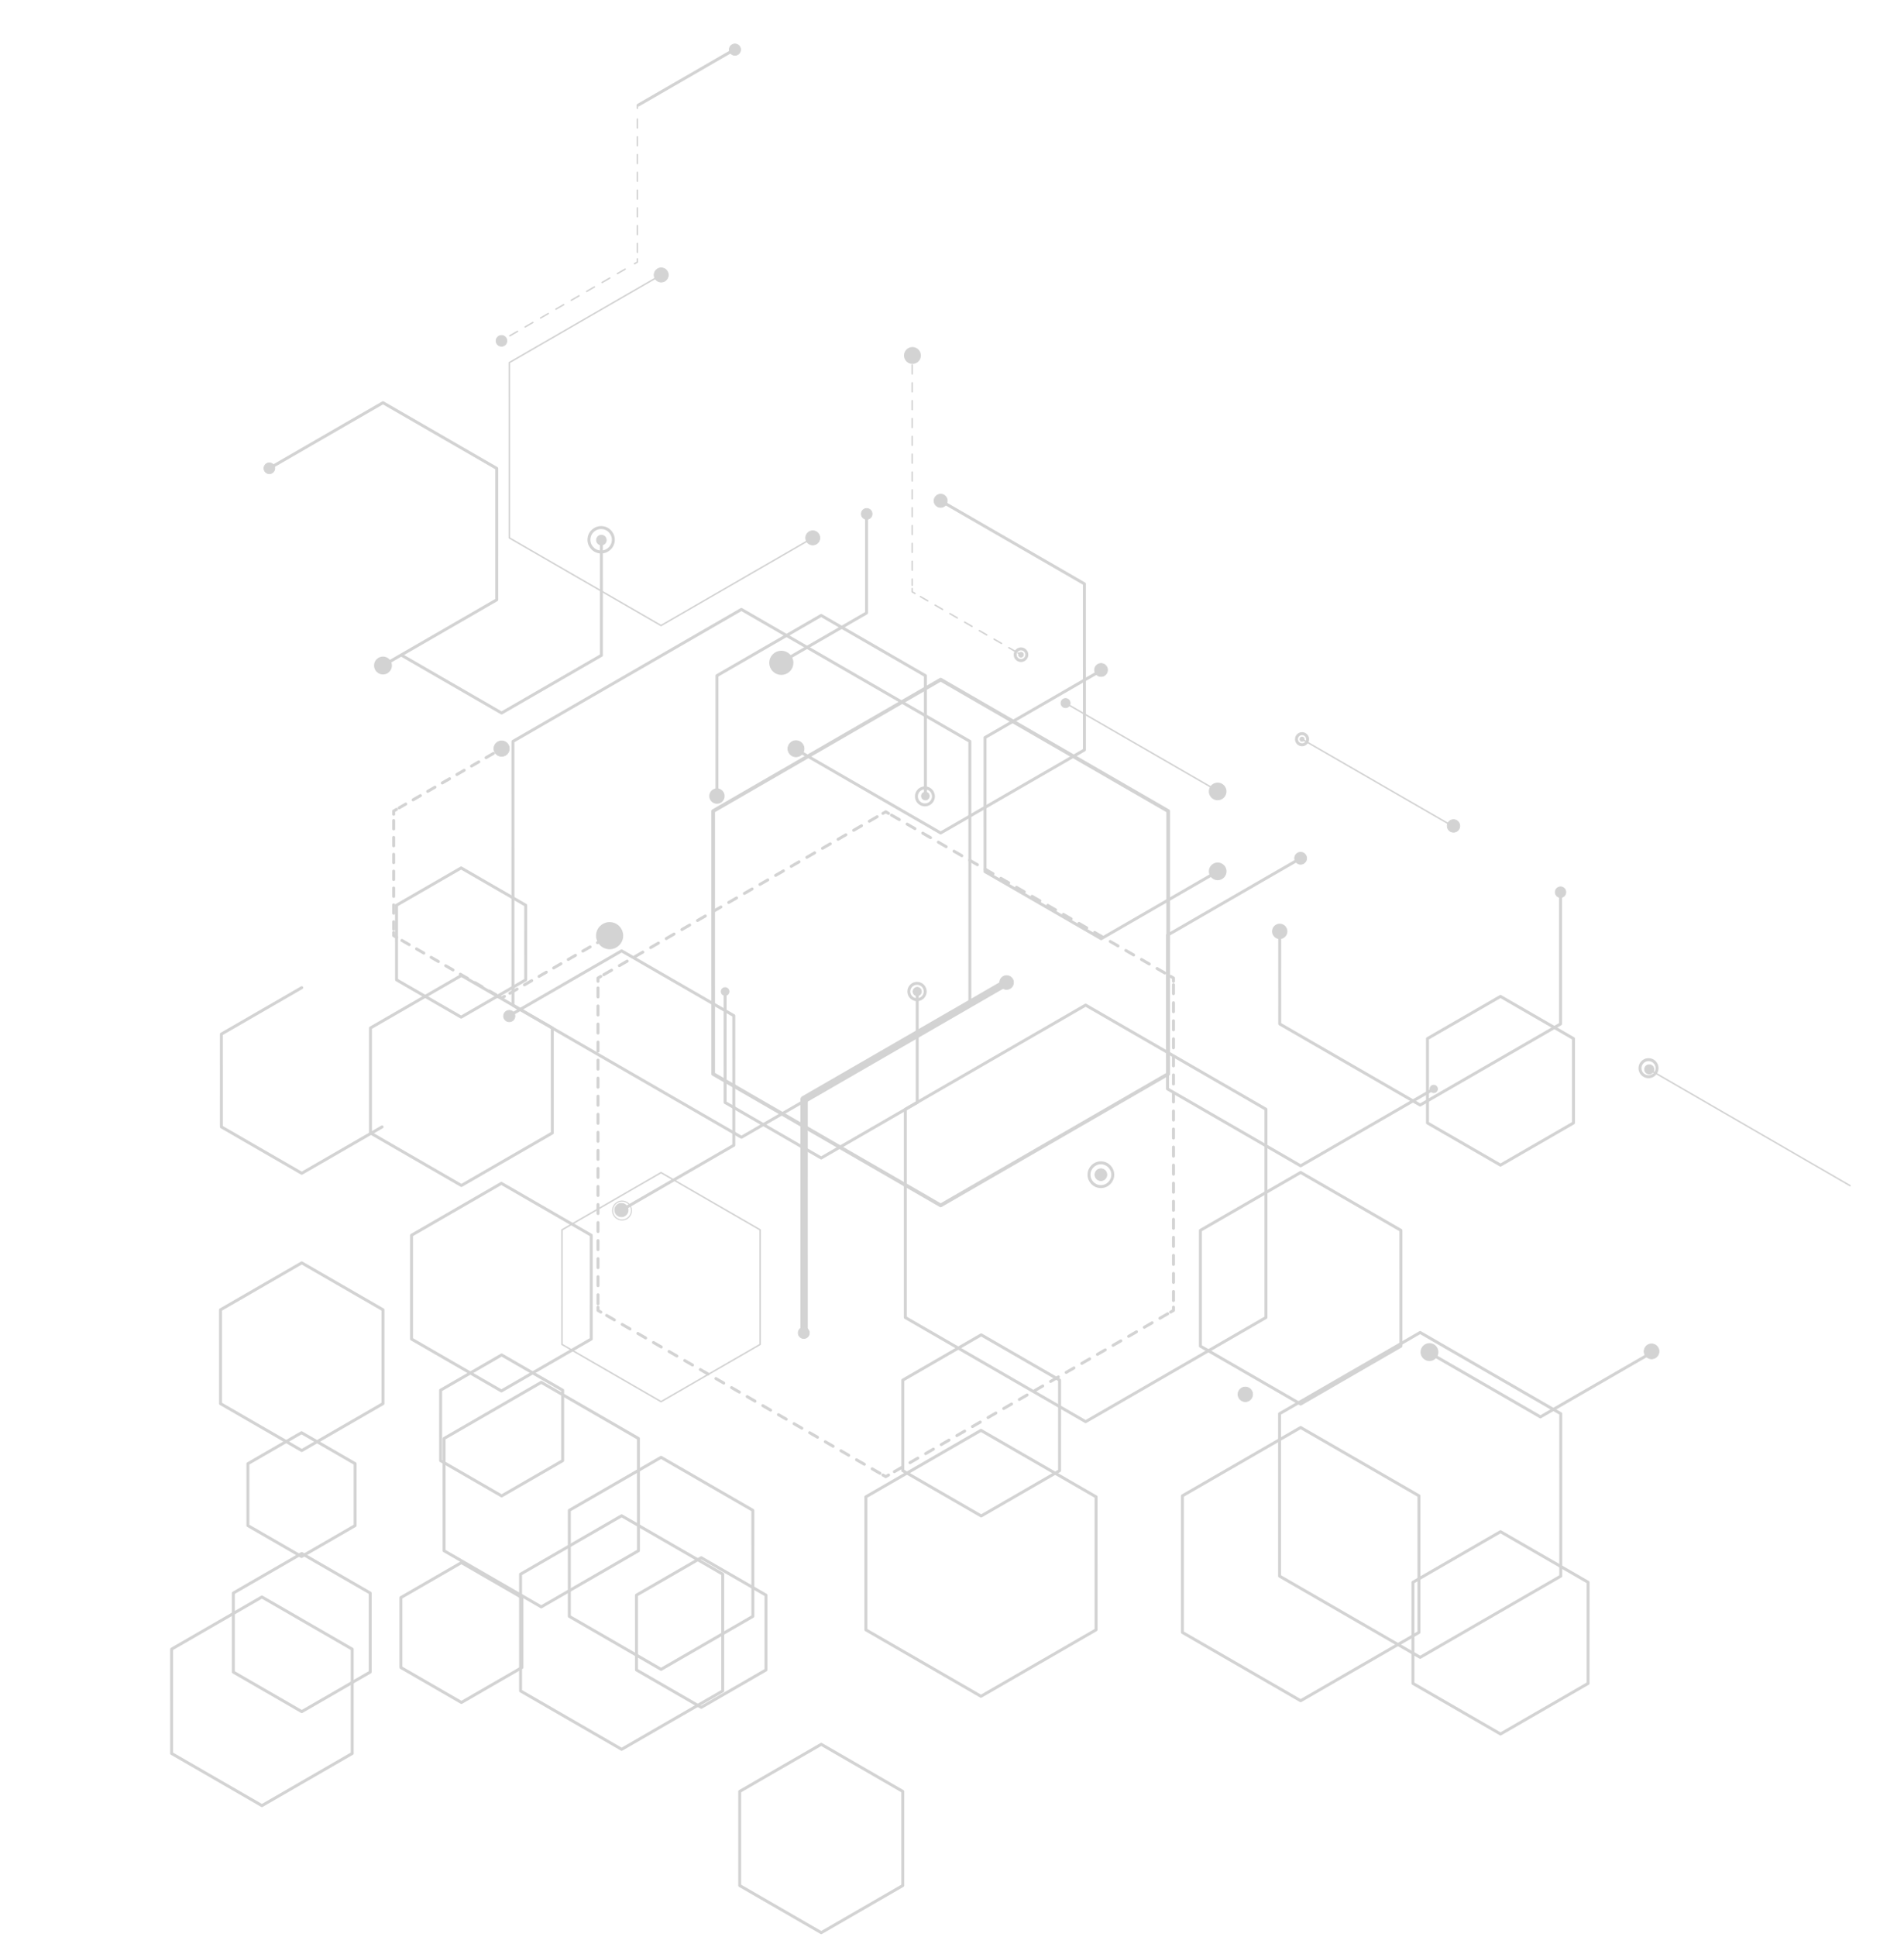 <?xml version="1.0" encoding="utf-8"?>
<!-- Generator: Adobe Illustrator 24.1.1, SVG Export Plug-In . SVG Version: 6.00 Build 0)  -->
<svg version="1.1" id="Layer_1" xmlns="http://www.w3.org/2000/svg" xmlns:xlink="http://www.w3.org/1999/xlink" x="0px" y="0px"
	 viewBox="0 0 2574 2617" style="enable-background:new 0 0 2574 2617;" xml:space="preserve">
<style type="text/css">
	.st0{opacity:0.5;}
	.st1{fill:none;stroke:#A8A8A8;stroke-width:2;stroke-linecap:round;stroke-linejoin:round;}
	.st2{fill:none;stroke:#A8A8A8;stroke-width:2;stroke-linecap:round;stroke-linejoin:round;stroke-dasharray:12.002,12.002;}
	.st3{fill:none;stroke:#A8A8A8;stroke-width:2;stroke-linecap:round;stroke-linejoin:round;stroke-miterlimit:10;}
	.st4{fill:none;stroke:#A8A8A8;stroke-width:4;stroke-linecap:round;stroke-linejoin:round;stroke-miterlimit:10;}
	.st5{fill:none;stroke:#A8A8A8;stroke-width:2;stroke-linecap:round;stroke-linejoin:round;stroke-dasharray:12.054,12.054;}
	.st6{fill:none;stroke:#A8A8A8;stroke-width:2;stroke-linecap:round;stroke-linejoin:round;stroke-dasharray:11.502,11.502;}
	.st7{fill:none;stroke:#A8A8A8;stroke-width:4;stroke-linecap:round;stroke-linejoin:round;}
	.st8{fill:none;stroke:#A8A8A8;stroke-width:4;stroke-linecap:round;stroke-linejoin:round;stroke-dasharray:11.397,11.397;}
	.st9{fill:none;stroke:#A8A8A8;stroke-width:10;stroke-linecap:round;stroke-linejoin:round;stroke-miterlimit:10;}
	.st10{fill:none;stroke:#A8A8A8;stroke-width:5;stroke-linecap:round;stroke-linejoin:round;stroke-miterlimit:10;}
	.st11{fill:none;stroke:#A8A8A8;stroke-width:4;stroke-linecap:round;stroke-linejoin:round;stroke-dasharray:12.193,12.193;}
	.st12{fill:#00EBFF;stroke:#A8A8A8;stroke-miterlimit:10;}
	.st13{fill:#A8A8A8;stroke:#A8A8A8;stroke-miterlimit:10;}
	.st14{fill:#A9A9A9;stroke:#A8A8A8;stroke-miterlimit:10;}
	.st15{fill:#A8A8A8;stroke:#A8A8A8;stroke-width:4;stroke-linecap:round;stroke-linejoin:round;stroke-miterlimit:10;}
	.st16{fill:none;stroke:#A8A8A8;stroke-width:1.429;stroke-linecap:round;stroke-linejoin:round;stroke-miterlimit:10;}
</style>
<g class="st0">
	<g>
		<g>
			<g>
				<line class="st1" x1="677.74" y1="460.35" x2="681.57" y2="458.14"/>
				<line class="st2" x1="689.23" y1="453.71" x2="853.93" y2="358.61"/>
				<polyline class="st1" points="857.76,356.4 861.59,354.19 861.59,349.76 				"/>
				<line class="st2" x1="861.59" y1="340.92" x2="861.58" y2="150.73"/>
				<line class="st1" x1="861.58" y1="146.31" x2="861.58" y2="141.88"/>
			</g>
		</g>
	</g>
	<path class="st3" d="M1126.11,794.75"/>
	<line class="st4" x1="863.12" y1="141.88" x2="993.55" y2="66.57"/>
	<polyline class="st4" points="517.77,899.24 671.54,810.45 671.53,632.88 517.75,544.11 363.97,632.9 	"/>
	<polyline class="st4" points="543.19,885.53 678.1,963.41 813,885.51 812.99,729.74 	"/>
	<path class="st4" d="M543.18,729.76"/>
	<path class="st4" d="M1585.01,869.52"/>
	<polyline class="st4" points="1077.33,1013.31 1271.69,1125.51 1466.03,1013.29 1466.02,788.87 1271.67,676.67 	"/>
	<g>
		<g>
			<g>
				<line class="st1" x1="1233.12" y1="479.88" x2="1233.12" y2="484.31"/>
				<line class="st5" x1="1233.12" y1="493.19" x2="1233.13" y2="790.82"/>
				<polyline class="st1" points="1233.13,795.26 1233.13,799.68 1236.96,801.89 				"/>
				<line class="st6" x1="1244.31" y1="806.13" x2="1372.79" y2="880.3"/>
				<line class="st1" x1="1376.46" y1="882.42" x2="1380.29" y2="884.63"/>
			</g>
		</g>
	</g>
	<line class="st3" x1="2501" y1="1602" x2="2229.03" y2="1444.76"/>
	<polyline class="st4" points="407.9,1334.53 299.3,1397.24 299.31,1522.65 407.92,1585.35 516.52,1522.64 	"/>
	<g>
		<g>
			<g>
				<line class="st7" x1="678.1" y1="1011.62" x2="674.27" y2="1013.83"/>
				<line class="st8" x1="667" y1="1018.03" x2="539.69" y2="1091.54"/>
				<polyline class="st7" points="536.06,1093.64 532.23,1095.85 532.23,1100.27 				"/>
				<line class="st8" x1="532.23" y1="1108.67" x2="532.24" y2="1255.67"/>
				<polyline class="st7" points="532.24,1259.88 532.24,1264.3 536.07,1266.51 				"/>
				<line class="st8" x1="543.34" y1="1270.71" x2="670.65" y2="1344.2"/>
				<polyline class="st7" points="674.29,1346.3 678.12,1348.51 681.95,1346.3 				"/>
				<line class="st8" x1="689.23" y1="1342.1" x2="816.53" y2="1268.59"/>
				<line class="st7" x1="820.17" y1="1266.49" x2="824" y2="1264.28"/>
			</g>
		</g>
	</g>
	<polygon class="st4" points="710.69,1223.14 623.39,1172.75 536.09,1223.16 536.1,1323.96 623.4,1374.35 710.7,1323.95 	"/>
	<polygon class="st4" points="746.63,1388.97 623.73,1318.02 500.84,1388.98 500.85,1530.89 623.75,1601.84 746.64,1530.88 	"/>
	<polygon class="st4" points="799.28,1669.03 677.8,1598.91 556.34,1669.05 556.34,1809.31 677.82,1879.44 799.29,1809.3 	"/>
	<polyline class="st4" points="840.36,1635.06 992.03,1547.48 992.02,1372.34 840.34,1284.78 688.67,1372.36 	"/>
	<polygon class="st4" points="517.74,1769.75 407.92,1706.35 298.11,1769.76 298.12,1896.56 407.94,1959.96 517.75,1896.55 	"/>
	<polygon class="st4" points="480.07,1977.68 407.61,1935.85 335.15,1977.69 335.15,2061.36 407.62,2103.19 480.07,2061.35 	"/>
	<polygon class="st4" points="476.14,2228.3 354.06,2157.83 232,2228.31 232.01,2369.26 354.08,2439.73 476.15,2369.25 	"/>
	<polygon class="st4" points="500.45,2152.48 407.95,2099.08 315.45,2152.5 315.45,2259.31 407.96,2312.71 500.46,2259.3 	"/>
	<polygon class="st4" points="760.64,1878.39 678.15,1830.77 595.66,1878.4 595.67,1973.65 678.16,2021.27 760.65,1973.64 	"/>
	<polygon class="st4" points="863.09,1943.64 731.71,1867.8 600.34,1943.66 600.35,2095.36 731.73,2171.2 863.1,2095.34 	"/>
	<polygon class="st4" points="705.6,2158.64 623.78,2111.41 541.96,2158.65 541.97,2253.13 623.79,2300.36 705.6,2253.12 	"/>
	<polygon class="st4" points="977.04,2126.97 840.38,2048.08 703.74,2126.99 703.75,2284.77 840.4,2363.66 977.05,2284.76 	"/>
	<polygon class="st4" points="1311.12,1001.71 1002.28,823.42 693.45,1001.74 693.47,1358.36 1002.31,1536.65 1311.14,1358.33 	"/>
	<polyline class="st4" points="1251.04,1075.62 1251.03,912.92 1110.13,831.58 969.23,912.94 969.24,1075.63 	"/>
	<polygon class="st3" points="1027.68,1661.79 893.67,1584.43 759.68,1661.8 759.69,1816.53 893.69,1893.89 1027.69,1816.52 	"/>
	<path class="st9" d="M1461.07,1639.06"/>
	<polyline class="st9" points="1360.81,1327.54 1087.03,1485.62 1087.04,1801.77 	"/>
	<polyline class="st4" points="1056.16,894.8 1171.48,828.22 1171.48,695.05 	"/>
	<path class="st4" d="M940.84,828.22"/>
	<polygon class="st10" points="1579.28,1095.92 1271.68,918.34 964.1,1095.95 964.11,1451.12 1271.71,1628.69 1579.29,1451.09 	"/>
	<line class="st3" x1="1440.52" y1="950.03" x2="1645.64" y2="1068.43"/>
	<line class="st3" x1="1965.36" y1="1117.21" x2="1760.24" y2="998.8"/>
	<polyline class="st3" points="893.63,371.54 688.53,489.97 688.55,726.81 893.66,845.22 1098.76,726.78 	"/>
	<polyline class="st4" points="1488.63,905.88 1331.66,996.52 1331.67,1177.77 1488.65,1268.39 1645.62,1177.75 	"/>
	<polygon class="st4" points="1017.76,2040.74 893.7,1969.12 769.65,2040.75 769.65,2184 893.72,2255.62 1017.77,2183.99 	"/>
	<polygon class="st4" points="1035.53,2155.32 947.98,2104.78 860.44,2155.33 860.45,2256.41 947.99,2306.95 1035.53,2256.4 	"/>
	<polyline class="st4" points="980.26,1339.74 980.27,1489.68 1110.12,1564.65 1239.97,1489.68 1239.97,1339.74 	"/>
	<polygon class="st4" points="1432.43,1864.79 1326.46,1803.62 1220.49,1864.81 1220.5,1987.17 1326.47,2048.35 1432.44,1987.16 	
		"/>
	<polygon class="st4" points="1481.75,2022.5 1326.14,1932.67 1170.54,2022.52 1170.55,2202.19 1326.16,2292.02 1481.76,2202.18 	
		"/>
	<g>
		<g>
			<g>
				<polyline class="st7" points="1586.42,1325.86 1586.42,1321.44 1582.59,1319.23 				"/>
				<line class="st11" x1="1574.81" y1="1314.73" x2="1205.13" y2="1101.32"/>
				<polyline class="st7" points="1201.24,1099.07 1197.41,1096.86 1193.58,1099.07 				"/>
				<line class="st11" x1="1185.79" y1="1103.56" x2="816.13" y2="1317.01"/>
				<polyline class="st7" points="812.24,1319.26 808.41,1321.47 808.41,1325.89 				"/>
				<line class="st11" x1="808.41" y1="1334.88" x2="808.42" y2="1761.74"/>
				<polyline class="st7" points="808.43,1766.24 808.43,1770.66 812.26,1772.87 				"/>
				<line class="st11" x1="820.04" y1="1777.36" x2="1189.72" y2="1990.78"/>
				<polyline class="st7" points="1193.61,1993.03 1197.44,1995.24 1201.27,1993.03 				"/>
				<line class="st11" x1="1209.06" y1="1988.53" x2="1578.72" y2="1775.09"/>
				<polyline class="st7" points="1582.61,1772.84 1586.44,1770.63 1586.44,1766.21 				"/>
				<line class="st11" x1="1586.44" y1="1757.22" x2="1586.42" y2="1330.35"/>
			</g>
		</g>
	</g>
	<polygon class="st4" points="1711.4,1498.78 1467.65,1358.07 1223.92,1498.8 1223.93,1780.25 1467.68,1920.96 1711.41,1780.22 	"/>
	<polygon class="st4" points="1220.43,2420.51 1110.22,2356.89 1000.02,2420.52 1000.02,2547.78 1110.23,2611.4 1220.44,2547.76 	
		"/>
	<polyline class="st4" points="1758.3,1159.67 1578.36,1263.58 1578.38,1471.36 1758.33,1575.25 1938.27,1471.34 	"/>
	<polyline class="st4" points="1730.03,1258.45 1730.05,1383.56 1919.88,1493.14 2109.69,1383.54 2109.68,1205.48 	"/>
	<polygon class="st4" points="2127.19,1403.33 2028.48,1346.35 1929.77,1403.34 1929.78,1517.32 2028.49,1574.3 2127.19,1517.31 	
		"/>
	<polygon class="st4" points="1893.85,1662.42 1758.33,1584.19 1622.82,1662.44 1622.82,1818.92 1758.35,1897.16 1893.86,1818.91 	
		"/>
	<polygon class="st4" points="1918.22,2021.11 1758.35,1928.82 1598.49,2021.13 1598.5,2205.72 1758.37,2298.01 1918.23,2205.7 	"/>
	<polygon class="st4" points="2109.97,1910.16 1919.9,1800.44 1729.84,1910.18 1729.85,2129.66 1919.92,2239.38 2109.98,2129.63 	
		"/>
	<path class="st4" d="M2082.43,1566.8"/>
	<polyline class="st4" points="1931.89,1827.59 2082.46,1914.5 2233.01,1827.57 	"/>
	<polygon class="st4" points="2146.9,2137.93 2028.52,2069.59 1910.15,2137.94 1910.16,2274.63 2028.54,2342.97 2146.91,2274.62 	
		"/>
	<path class="st12" d="M830.07,935.59"/>
	<path class="st12" d="M893.65,935.59"/>
	<path class="st13" d="M1280.65,676.67c0,4.95-4.01,8.96-8.96,8.96c-4.95,0-8.96-4.01-8.96-8.96c0-4.95,4.01-8.96,8.96-8.96
		S1280.65,671.72,1280.65,676.67z"/>
	<path class="st14" d="M998.97,61.65c2.99,2.99,2.99,7.84,0,10.83c-2.99,2.99-7.84,2.99-10.82,0c-2.99-2.99-2.99-7.84,0-10.83
		C991.13,58.67,995.98,58.67,998.97,61.65z"/>
	
		<ellipse transform="matrix(0.973 -0.23 0.23 0.973 -168.305 366.245)" class="st13" cx="1488.63" cy="905.88" rx="8.8" ry="8.8"/>
	<path class="st13" d="M1766.43,1159.67c0,4.49-3.64,8.13-8.13,8.13c-4.49,0-8.13-3.64-8.13-8.13s3.64-8.13,8.13-8.13
		S1766.43,1155.19,1766.43,1159.67z"/>
	<path class="st13" d="M2116.87,1205.48c0,3.97-3.22,7.19-7.19,7.19s-7.19-3.22-7.19-7.19c0-3.97,3.22-7.19,7.19-7.19
		C2113.65,1198.29,2116.87,1201.51,2116.87,1205.48z"/>
	
		<ellipse transform="matrix(0.274 -0.962 0.962 0.274 351.726 2700.557)" class="st13" cx="1965.36" cy="1117.21" rx="8.52" ry="8.52"/>
	
		<ellipse transform="matrix(0.093 -0.996 0.996 0.093 204.802 3880.059)" class="st13" cx="2233.01" cy="1827.57" rx="10.1" ry="10.1"/>
	
		<ellipse transform="matrix(0.925 -0.38 0.38 0.925 -603.048 548.701)" class="st14" cx="1087.03" cy="1800.43" rx="7.52" ry="7.52"/>
	
		<ellipse transform="matrix(0.995 -0.102 0.102 0.995 -136.748 77.631)" class="st13" cx="688.67" cy="1372.36" rx="7.7" ry="7.7"/>
	
		<ellipse transform="matrix(1 -0.016 0.016 1 -15.97 17.258)" class="st13" cx="1075.87" cy="1011.62" rx="10.93" ry="10.93"/>
	<path class="st13" d="M1108.37,726.78c0,5.3-4.3,9.6-9.6,9.6c-5.3,0-9.6-4.3-9.6-9.6c0-5.3,4.3-9.6,9.6-9.6
		C1104.07,717.18,1108.37,721.48,1108.37,726.78z"/>
	
		<ellipse transform="matrix(0.509 -0.861 0.861 0.509 119.125 951.848)" class="st14" cx="893.65" cy="371.54" rx="9.6" ry="9.6"/>
	<path class="st13" d="M1693.4,1884.02c0,5.45-4.42,9.87-9.87,9.87s-9.87-4.42-9.87-9.87s4.42-9.87,9.87-9.87
		S1693.4,1878.57,1693.4,1884.02z"/>
	<path class="st12" d="M974.55,1075.63c0,2.93-2.38,5.31-5.31,5.31c-2.93,0-5.31-2.38-5.31-5.31c0-2.93,2.38-5.31,5.31-5.31
		C972.18,1070.32,974.55,1072.7,974.55,1075.63z"/>
	<path class="st14" d="M985.57,1339.73c0,2.93-2.38,5.31-5.31,5.31c-2.93,0-5.31-2.38-5.31-5.31c0-2.93,2.38-5.31,5.31-5.31
		C983.19,1334.43,985.57,1336.8,985.57,1339.73z"/>
	<path class="st13" d="M1256.36,1075.62c0,2.94-2.38,5.33-5.33,5.33c-2.94,0-5.33-2.38-5.33-5.33s2.38-5.33,5.33-5.33
		S1256.36,1072.67,1256.36,1075.62z"/>
	<path class="st14" d="M1383.62,884.63c0,1.84-1.49,3.33-3.33,3.33c-1.84,0-3.33-1.49-3.33-3.33c0-1.84,1.49-3.33,3.33-3.33
		C1382.13,881.3,1383.62,882.79,1383.62,884.63z"/>
	<path class="st12" d="M1064.22,894.8c0,4.45-3.61,8.06-8.06,8.06c-4.45,0-8.06-3.61-8.06-8.06s3.61-8.06,8.06-8.06
		C1060.61,886.74,1064.22,890.35,1064.22,894.8z"/>
	<path class="st14" d="M819.62,729.74c0,3.66-2.97,6.63-6.63,6.63c-3.66,0-6.63-2.97-6.63-6.63c0-3.66,2.97-6.63,6.63-6.63
		C816.65,723.11,819.62,726.08,819.62,729.74z"/>
	<path class="st12" d="M1237.79,479.88c0,2.57-2.09,4.66-4.66,4.66c-2.57,0-4.66-2.09-4.66-4.66c0-2.57,2.09-4.66,4.66-4.66
		C1235.7,475.22,1237.79,477.31,1237.79,479.88z"/>
	<path class="st12" d="M1650.5,1068.43c0,2.69-2.18,4.87-4.87,4.87c-2.69,0-4.87-2.18-4.87-4.87s2.18-4.87,4.87-4.87
		S1650.5,1065.75,1650.5,1068.43z"/>
	<path class="st12" d="M1734.53,1258.45c0,2.48-2.01,4.49-4.49,4.49c-2.48,0-4.49-2.01-4.49-4.49s2.01-4.49,4.49-4.49
		S1734.53,1255.97,1734.53,1258.45z"/>
	<path class="st14" d="M1245.65,1339.74c0,3.14-2.54,5.68-5.68,5.68c-3.14,0-5.68-2.54-5.68-5.68c0-3.14,2.54-5.68,5.68-5.68
		C1243.11,1334.05,1245.65,1336.6,1245.65,1339.74z"/>
	
		<ellipse transform="matrix(0.998 -0.067 0.067 0.998 -82.98 58.142)" class="st12" cx="824" cy="1264.28" rx="10.34" ry="10.34"/>
	<path class="st12" d="M525.02,899.24c0,4.01-3.25,7.27-7.27,7.27s-7.27-3.25-7.27-7.27c0-4.01,3.25-7.27,7.27-7.27
		C521.77,891.97,525.02,895.23,525.02,899.24z"/>
	
		<ellipse transform="matrix(0.632 -0.775 0.775 0.632 -534.423 897.704)" class="st13" cx="678.1" cy="1011.62" rx="10.43" ry="10.43"/>
	
		<ellipse transform="matrix(0.995 -0.102 0.102 0.995 -176.215 206.425)" class="st12" cx="1931.89" cy="1827.59" rx="7.8" ry="7.8"/>
	
		<ellipse transform="matrix(0.995 -0.102 0.102 0.995 -135.648 234.717)" class="st13" cx="2229.03" cy="1444.76" rx="6.31" ry="6.31"/>
	<path class="st14" d="M1943.35,1471.34c0,2.81-2.28,5.08-5.08,5.08c-2.81,0-5.08-2.28-5.08-5.08c0-2.81,2.28-5.08,5.08-5.08
		S1943.35,1468.54,1943.35,1471.34z"/>
	<path class="st13" d="M1370.15,1327.54c0,5.16-4.18,9.34-9.34,9.34c-5.16,0-9.34-4.18-9.34-9.34c0-5.16,4.18-9.34,9.34-9.34
		S1370.15,1322.38,1370.15,1327.54z"/>
	
		<ellipse transform="matrix(0.812 -0.584 0.584 0.812 -185.46 814.124)" class="st13" cx="1171.48" cy="695.05" rx="7.33" ry="7.33"/>
	<path class="st13" d="M685.29,460.57c0,4.05-3.28,7.33-7.33,7.33c-4.05,0-7.33-3.28-7.33-7.33c0-4.05,3.28-7.33,7.33-7.33
		C682.01,453.24,685.29,456.52,685.29,460.57z"/>
	<path class="st14" d="M371.47,632.73c0,4.05-3.28,7.33-7.33,7.33c-4.05,0-7.33-3.28-7.33-7.33c0-4.05,3.28-7.33,7.33-7.33
		C368.19,625.4,371.47,628.68,371.47,632.73z"/>
	<path class="st14" d="M1496.31,1587.25c0,4.43-3.59,8.03-8.03,8.03c-4.43,0-8.03-3.59-8.03-8.03s3.59-8.03,8.03-8.03
		S1496.31,1582.81,1496.31,1587.25z"/>
	<path class="st14" d="M1446.73,950.03c0,3.43-2.78,6.21-6.21,6.21c-3.43,0-6.21-2.78-6.21-6.21s2.78-6.21,6.21-6.21
		S1446.73,946.6,1446.73,950.03z"/>
	<path class="st14" d="M1763.14,998.8c0,1.6-1.3,2.9-2.9,2.9c-1.6,0-2.9-1.3-2.9-2.9c0-1.6,1.3-2.9,2.9-2.9
		C1761.84,995.91,1763.14,997.2,1763.14,998.8z"/>
	<path class="st12" d="M1652.47,1177.75c0,3.79-3.07,6.85-6.85,6.85c-3.79,0-6.85-3.07-6.85-6.85c0-3.79,3.07-6.85,6.85-6.85
		S1652.47,1173.97,1652.47,1177.75z"/>
	
		<ellipse transform="matrix(0.707 -0.707 0.707 0.707 -910.024 1073.12)" class="st13" cx="840.36" cy="1635.06" rx="9.11" ry="9.11"/>
	
		<ellipse transform="matrix(0.444 -0.896 0.896 0.444 -41.842 2069.479)" class="st15" cx="1645.64" cy="1068.43" rx="9.94" ry="9.94"/>
	
		<ellipse transform="matrix(0.984 -0.177 0.177 0.984 -171.021 239.079)" class="st4" cx="1251.04" cy="1075.62" rx="11.52" ry="11.52"/>
	
		<ellipse transform="matrix(0.707 -0.707 0.707 0.707 -584.158 1269.188)" class="st4" cx="1239.97" cy="1339.74" rx="11.07" ry="11.07"/>
	
		<ellipse transform="matrix(0.093 -0.996 0.996 0.093 582.337 3529.064)" class="st4" cx="2229.03" cy="1444.76" rx="11.55" ry="11.55"/>
	
		<ellipse transform="matrix(0.919 -0.395 0.395 0.919 -89.267 526.402)" class="st15" cx="1233.12" cy="479.88" rx="9.42" ry="9.42"/>
	
		<ellipse transform="matrix(0.155 -0.988 0.988 0.155 -552.696 1882.417)" class="st15" cx="824" cy="1264.28" rx="16.35" ry="16.35"/>
	
		<ellipse transform="matrix(0.148 -0.989 0.989 0.148 -29.371 1425.372)" class="st4" cx="812.99" cy="729.74" rx="16.49" ry="16.49"/>
	<path class="st15" d="M977.64,1075.63c0,4.64-3.76,8.4-8.4,8.4c-4.64,0-8.4-3.76-8.4-8.4c0-4.64,3.76-8.4,8.4-8.4
		C973.88,1067.24,977.64,1071,977.64,1075.63z"/>
	<path class="st15" d="M527.84,899.24c0,5.57-4.52,10.09-10.09,10.09c-5.57,0-10.09-4.52-10.09-10.09c0-5.57,4.52-10.09,10.09-10.09
		C523.33,889.15,527.84,893.67,527.84,899.24z"/>
	<path class="st4" d="M1388.17,884.63c0,4.35-3.53,7.88-7.88,7.88c-4.35,0-7.88-3.53-7.88-7.88s3.53-7.88,7.88-7.88
		C1384.64,876.75,1388.17,880.28,1388.17,884.63z"/>
	<path class="st15" d="M1738.42,1258.45c0,4.63-3.75,8.38-8.38,8.38c-4.63,0-8.38-3.75-8.38-8.38c0-4.63,3.75-8.38,8.38-8.38
		C1734.66,1250.07,1738.42,1253.82,1738.42,1258.45z"/>
	
		<ellipse transform="matrix(0.18 -0.984 0.984 0.18 -213.607 3398.928)" class="st15" cx="1931.89" cy="1827.59" rx="10.08" ry="10.08"/>
	
		<ellipse transform="matrix(0.565 -0.825 0.825 0.565 -278.671 1261.36)" class="st15" cx="1056.16" cy="894.8" rx="14.34" ry="14.34"/>
	<circle class="st4" cx="1488.28" cy="1587.25" r="16.08"/>
	<path class="st4" d="M1767.77,998.8c0,4.16-3.37,7.53-7.53,7.53c-4.16,0-7.53-3.37-7.53-7.53c0-4.16,3.37-7.53,7.53-7.53
		C1764.4,991.27,1767.77,994.64,1767.77,998.8z"/>
	
		<ellipse transform="matrix(0.924 -0.383 0.383 0.924 -325.44 719.391)" class="st15" cx="1645.62" cy="1177.75" rx="9.96" ry="9.96"/>
	
		<ellipse transform="matrix(0.898 -0.441 0.441 0.898 -634.762 537.955)" class="st16" cx="840.36" cy="1635.06" rx="12.77" ry="12.77"/>
</g>
</svg>
